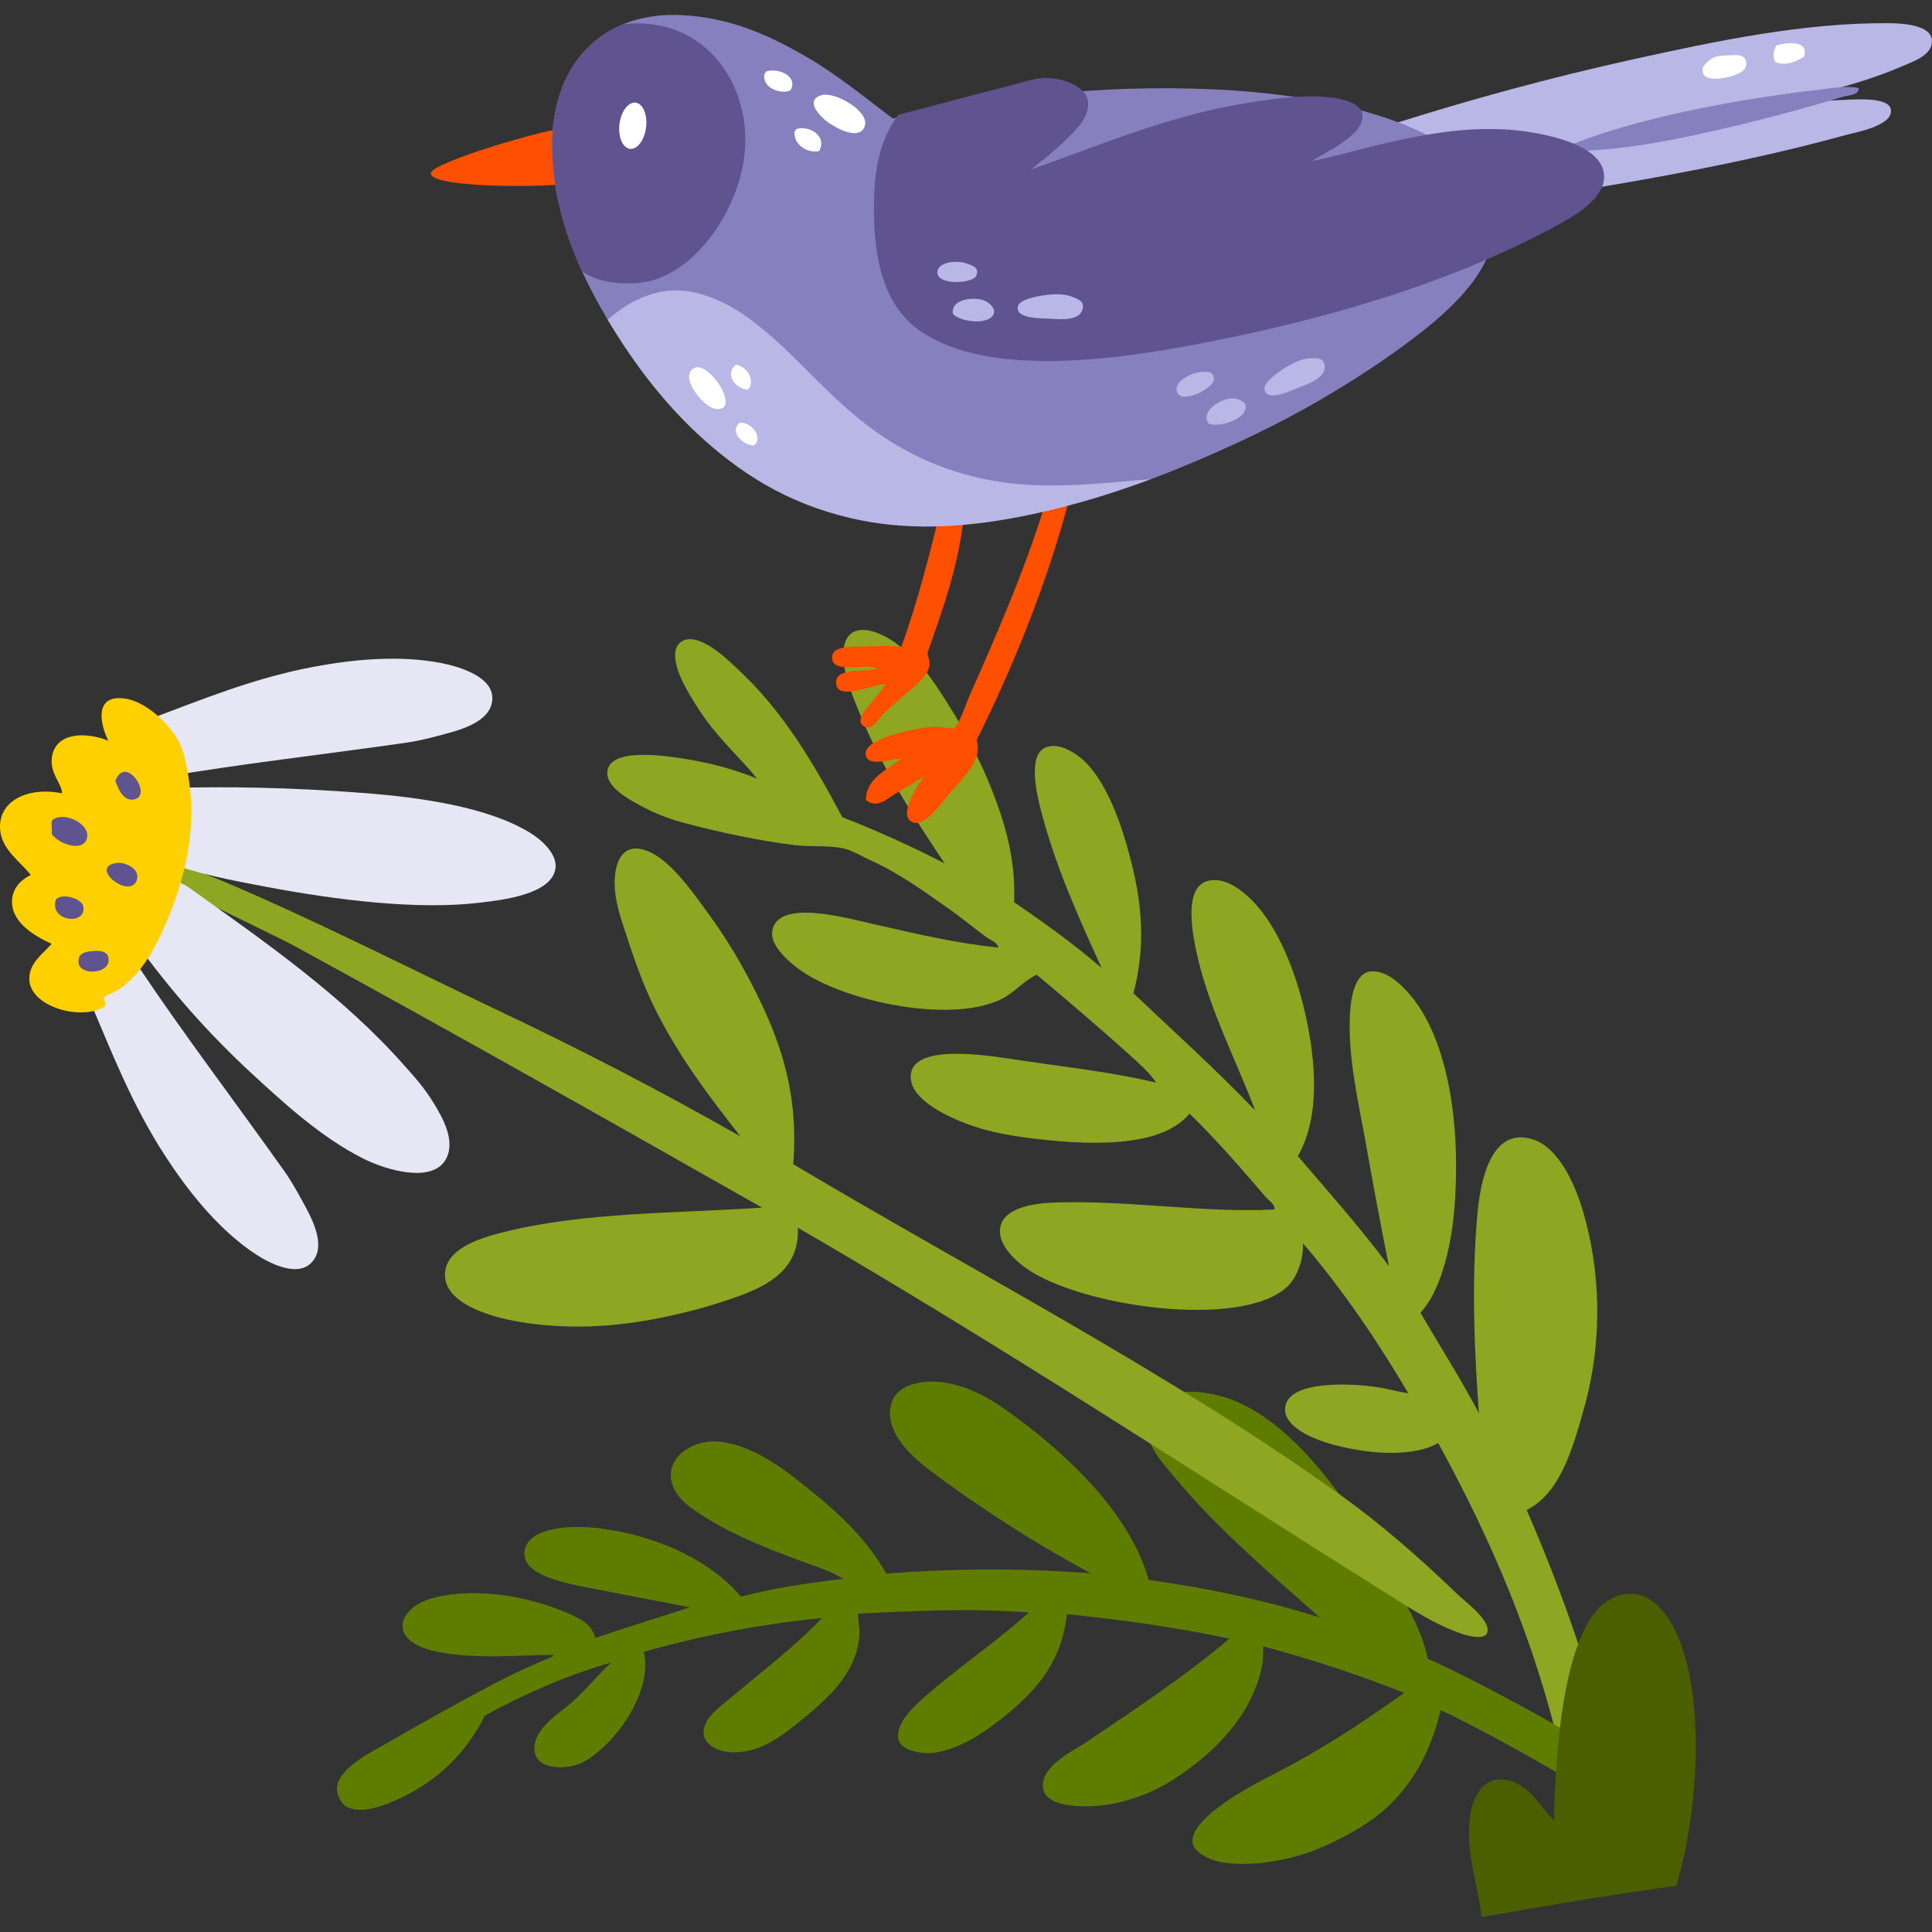 <svg xmlns="http://www.w3.org/2000/svg" xmlns:xlink="http://www.w3.org/1999/xlink" id="Capa_1" x="0px" y="0px" viewBox="0 0 512 512" style="enable-background:new 0 0 512 512;" xml:space="preserve" width="512" height="512"><rect x="0" y="0" width="512" height="512" fill="#333333" stroke="none"/><g>	<g>		<path style="fill-rule:evenodd;clip-rule:evenodd;fill:#8EA621;" d="M343.942,306.381c8.203,9.602,16.621,19.031,24.146,29.165    c-2.138-10.552-4.164-21.479-6.146-32.628c-1.942-10.909-4.725-22.255-4.204-33.882c0.238-5.389,1.61-11.077,5.283-11.568    c4.477-0.596,8.731,3.872,10.839,6.388c9.889,11.804,13.468,34.49,11.499,57.114c-0.895,10.266-3.827,21.55-8.946,26.912    c5.201,8.851,10.663,17.498,15.519,26.622c-1.086-14.377-2.121-34.456-0.374-53.075c0.873-9.284,3.604-20.17,11.682-20.024    c1.672,0.029,3.805,0.698,5.177,1.525c5.442,3.282,9.081,11.205,11.166,18.344c4.234,14.501,5.512,32.857,0.223,51.865    c-3.353,12.042-6.65,22.658-15.219,27.038c8.791,20.382,16.566,41.557,21.902,64.641c-4.422,0.001-8.374,0.607-12.615,0.843    c-7.057-30.765-18.801-57.862-32.738-83.242c-6.087,3.479-16.889,3.31-27.472,0.52c-5.571-1.468-13.632-4.78-13.084-9.939    c0.766-7.25,17.457-6.537,25.071-5.282c2.458,0.408,4.98,1.129,7.56,1.519c-7.825-13.348-17.449-27.589-27.919-39.753    c0.179,4.514-1.659,9.093-4.075,11.418c-11.946,11.504-54.965,5.448-69.41-4.896c-2.865-2.052-7.439-6.232-6.744-10.656    c0.804-5.122,8.374-6.418,13.92-6.643c19.357-0.783,40.172,2.82,58.767,1.811c0.126-1.465-1.471-2.313-2.284-3.257    c-6.191-7.193-13.176-15.321-20.237-22.134c-7.468,9.16-26.813,8.616-44.257,6.216c-6.866-0.944-12.724-2.343-19.014-5.301    c-4.678-2.197-11.806-6.486-10.45-12c1.927-7.844,23.162-3.867,29.261-2.983c13.374,1.939,24.332,3.17,35.633,5.84    c-1.85-2.702-4.512-5.063-7.138-7.426c-7.714-6.945-16.375-14.343-24.526-21.165c-3.4,1.564-5.777,4.608-9.113,6.333    c-12.551,6.485-38.956,1.403-51.666-6.306c-3.75-2.274-9.758-7.23-9.349-11.271c0.935-9.285,20.324-3.625,27.651-1.985    c11.107,2.481,20.577,4.816,32.334,6.031c-0.377-1.492-2.079-1.929-3.239-2.779c-3.212-2.356-6.652-5.237-10.365-7.819    c-6.722-4.671-12.31-8.878-20.502-12.631c-2.123-0.972-4.455-2.356-6.206-2.844c-4.078-1.132-9.224-0.543-13.577-1.06    c-9.068-1.078-20.066-3.38-29.948-6.04c-4.301-1.157-8.197-2.826-12.191-5.062c-3.582-2.007-8.193-4.968-7.583-8.673    c0.925-5.598,13.072-4.218,18.88-3.355c8.371,1.243,14.867,3.063,20.775,5.515c-3.84-4.845-9.475-9.882-13.833-15.988    c-1.788-2.505-3.872-5.754-5.715-9.337c-1.436-2.793-3.681-8.578-0.761-10.818c4.524-3.481,12.853,4.961,14.944,6.888    c12.303,11.337,20.245,25.065,27.956,39.461c9.507,3.712,18.526,7.808,27.103,12.246c-7.379-11.046-16.249-24.664-22.083-38.743    c-1.987-4.797-4.313-10.152-4.7-15.171c-0.826-10.606,7.654-8.938,13.667-4.587c6.823,4.936,9.77,9.585,13.838,15.988    c5.541,8.722,10.576,18.82,14.024,29.121c2.317,6.934,4.068,14.782,3.661,23.682c8.103,5.521,15.996,11.205,23.194,17.431    c-5.725-12.663-12.243-26.631-16.259-42.501c-1.017-4.009-3.252-13.869,1.347-15.924c3.936-1.759,9.103,2.193,11.09,4.333    c4.452,4.795,7.925,12.623,10.477,21.537c3.408,11.881,5.685,24.522,1.766,39.242c10.849,10.274,21.996,20.313,32.257,31.048    c-4.284-11.575-11.74-25.952-15.081-39.973c-1.382-5.802-4.219-19.085,2.542-20.841c5.707-1.481,11.628,4.739,13.962,7.663    c5.524,6.925,9.817,17.645,12.226,29.199C348.514,281.118,350.027,295.677,343.942,306.381z"></path>		<path style="fill-rule:evenodd;clip-rule:evenodd;fill:#5E7D00;" d="M157.782,434.072c8.267-2.83,16.725-5.381,25.056-8.116    c-8.302-1.602-16.492-3.182-25.55-4.93c-7.424-1.434-19.039-3.515-18.28-9.852c0.811-6.721,12.987-6.966,19.272-6.221    c17.33,2.054,31.024,9.642,38.056,18.185c8.567-2.26,17.737-3.631,27.108-4.707c-3.336-2.229-7.739-3.428-11.983-5.024    c-8.225-3.092-16.261-6.288-23.271-10.512c-3.569-2.154-7.166-4.465-8.862-7.132c-5.189-8.169,3.515-14.922,12.26-13.596    c8.607,1.302,16.197,7.167,22.879,12.546c8.892,7.154,15.597,13.811,20.393,22.306c17.191-1.331,35.144-1.539,54.226-0.077    c-12.615-6.671-27.085-15.895-38.676-24.329c-4.07-2.962-8.16-5.984-10.849-9.321c-2.101-2.609-5.008-7.089-3.098-12.043    c1.711-4.439,8.272-5.792,14.175-4.795c7.657,1.294,13.377,5.226,18.97,9.383c14.85,11.034,30.134,26.143,34.799,42.856    c15.718,2.179,30.394,5.278,45.363,9.959c-12.746-11.266-27.066-23.4-38.587-37.262c-3.239-3.895-9.108-10.034-7.071-16.424    c2.053-6.446,10.938-7.256,19.337-5.003c7.878,2.114,14.967,7.564,20.389,12.969c10.351,10.322,18.61,23.722,25.533,36.249    c3.691,6.684,7.55,13.235,9.011,20.412c8.679,3.723,29.04,14.588,36.486,19.145c1.754,5.039,3.249,10.256,4.862,15.393    c-7.86-5.202-28.673-16.687-37.949-20.932c-3.339,14.217-10.554,24.605-21.366,31.115c-4.799,2.891-10.504,5.779-16.187,7.417    c-5.722,1.651-13.186,2.855-19.937,1.875c-3.535-0.511-8.148-2.687-8.277-5.511c-0.134-2.975,3.056-6.003,5.109-7.747    c6.456-5.482,15.222-9.392,22.125-13.201c10.536-5.813,19.612-11.91,28.871-18.522c-11.68-4.638-24.099-8.772-37.374-12.333    c-0.04,3.094,0.005,4.587-0.873,7.663c-3.634,12.675-13.63,21.691-23.129,27.764c-4.638,2.964-10.227,5.288-16.601,6.435    c-5.005,0.898-17.442,1.435-17.779-4.637c-0.315-5.722,8.381-9.709,11.291-11.675c13.22-8.945,26.197-17.422,38.148-27.577    c-15.053-3.218-29.169-5.051-43.022-6.493c-1.436,11.909-7.141,19.176-15.247,25.969c-5.988,5.015-12.63,9.577-19.535,10.689    c-3.807,0.614-9.234-0.551-9.879-3.413c-0.97-4.298,4.229-8.918,6.652-11.065c9.192-8.147,19.042-14.593,27.857-22.633    c-15.976-1.224-30.548-0.378-45.237,0.307c0.02,3.171,1.069,4.939-0.451,10.151c-2.024,6.952-7.444,12.182-13.57,17.26    c-6.166,5.11-11.588,9.253-18.67,9.349c-4.415,0.059-8.587-2.116-8.22-5.802c0.367-3.614,4.591-6.477,7.079-8.573    c8.265-6.96,17.489-13.992,24.273-21.218c-16.633,1.657-32.319,4.723-47.206,8.963c2.607,11.612-9.252,26.292-16.852,29.576    c-3.822,1.653-12.29,1.92-12.149-4.152c0.129-5.48,6.967-9.352,9.835-11.956c4.333-3.926,7.124-7.521,10.487-10.625    c-11.975,3.45-22.97,8.341-33.428,14.029c-5.685,11.246-14.141,18.593-25.245,23.139c-3.167,1.295-8.634,3.014-11.886,0.717    c-0.947-0.667-2.297-3.072-2.064-4.915c0.643-5.116,8.905-9.149,12.394-11.161c9.986-5.763,19.436-11.046,29.005-16.088    c5.186-2.733,10.197-5.042,15.549-7.239c0.102-0.226,0.35-0.234,0.407-0.524c-9.13,0.021-20.255,1.275-30.863-0.835    c-4.809-0.958-9.626-3.344-9.098-7.478c0.36-2.827,3.515-5.094,5.99-6.072c6.037-2.385,16.799-2.798,27.43-0.129    c5.469,1.374,11.891,3.76,14.83,5.873C156.386,430.932,157.239,432.462,157.782,434.072z"></path>		<path style="fill-rule:evenodd;clip-rule:evenodd;fill:#4B5E00;" d="M444.27,499.761c-17.549,2.345-34.593,5.329-51.661,8.291    c-0.613-7.434-4.631-18.042-2.865-27.758c0.692-3.826,3.043-8.38,7.019-8.676c7.915-0.589,11.422,7.489,15.066,10.777    c0.28-16.746,2.212-46.292,11.943-56.339c2.597-2.681,7.721-5.219,12.828-2.603c1.243,0.634,2.964,2.175,4.048,3.473    C452.121,440.695,451.193,476.196,444.27,499.761z"></path>		<g>			<path style="fill-rule:evenodd;clip-rule:evenodd;fill:#8EA621;" d="M210.214,308.528c48.29,28.73,100.139,55.529,145.101,87.723     c10.532,7.54,21.006,16.659,30.776,26.1c2.359,2.276,9.428,7.395,7.955,10.504c-0.91,1.916-5.65,0.485-6.861,0.056     c-6.955-2.473-12.414-6.045-18.186-9.667c-51.857-32.547-103.942-66.833-157.562-97.882c0.548,12.702-10.74,16.569-19.972,19.607     c-7.788,2.565-17.157,4.664-24.521,5.645c-8.284,1.105-18.461,1.504-29.162-0.284c-9.08-1.514-20.832-5.473-19.811-13.439     c0.841-6.515,10.326-9.099,16.184-10.538c20.857-5.117,44.664-4.791,67.801-6.32c-40.782-23.137-82.551-46.777-124.655-69.735     c-2.411-1.316-30.593-14.967-33.966-16.736c-3.033-1.591-8.436-2.916-8.304-5.184c0.213-3.776,6.089-1.599,8.726-0.723     c22.7,7.544,66.454,29.829,86.339,39.217c23.568,11.125,44.857,22.181,66.121,34.287c-7.193-9.275-15.567-19.795-22.435-33.424     c-2.999-5.953-5.256-12.141-7.721-19.711c-0.975-2.994-2.282-6.531-2.892-10.481c-1.126-7.301,0.94-15.556,9.175-11.69     c5.886,2.762,11.64,11.16,15.304,16.167c4.566,6.238,8.465,12.74,11.682,19.003C206.685,275.341,211.707,289.292,210.214,308.528     z"></path>			<g>				<path style="fill-rule:evenodd;clip-rule:evenodd;fill:#E6E6F4;" d="M44.321,228.544c1.295-7.651,0.93-14.004-0.275-19.696      c16.765-0.495,32.8-0.16,51.976,1.281c15.916,1.195,33.331,3.817,44.304,10.472c3.636,2.205,7.349,5.908,6.886,9.48      c-0.9,6.985-14.232,8.457-20.185,9.156c-16.504,1.94-37.607-0.673-56.386-4.203C61.237,233.268,52.342,231.569,44.321,228.544z"></path>				<path style="fill-rule:evenodd;clip-rule:evenodd;fill:#E6E6F4;" d="M44.4,230.341c1.255,0.327,1.585,2.081,2.612,3      c0.761,0.68,2.111,1.191,3.053,1.861c19.984,14.294,40.832,28.72,57.098,47.19c2.724,3.092,5.149,5.644,7.731,9.88      c2.309,3.784,6.01,10.046,3.235,14.994c-3.502,6.239-15.331,3.077-22.008-0.304c-11.092-5.617-20.813-14.572-28.896-21.998      c-12.446-11.441-22.502-23.13-30.91-34.757C40.124,245.007,42.659,238.182,44.4,230.341z"></path>				<path style="fill-rule:evenodd;clip-rule:evenodd;fill:#E6E6F4;" d="M23.768,265.139c3.778-3.539,8.483-5.896,12.702-8.875      c0.231,0.084,0.258,0.33,0.551,0.365c11.663,17.449,25.453,35.586,38.413,53.846c1.89,2.665,3.924,6.342,5.675,9.63      c2.242,4.205,5.345,10.86,1.181,14.741c-4.033,3.755-11.7-0.406-15.966-3.439c-9.353-6.645-16.894-16.372-22.559-25.096      C34.952,292.737,29.642,278.942,23.768,265.139z"></path>				<path style="fill-rule:evenodd;clip-rule:evenodd;fill:#E6E6F4;" d="M39.637,190.579c0.042,5.177,1.578,10.21,2.327,15.32      c0.223,0.11,0.417-0.04,0.645,0.148c20.681-3.578,43.327-6.092,65.486-9.291c3.234-0.468,7.297-1.53,10.889-2.526      c4.594-1.275,11.553-3.615,11.491-9.31c-0.057-5.508-8.356-8.193-13.496-9.195c-11.261-2.192-23.506-0.95-33.73,0.961      C67.338,179.656,53.686,185.318,39.637,190.579z"></path>				<g>					<path style="fill-rule:evenodd;clip-rule:evenodd;fill:#FFD000;" d="M27.772,264.061c-0.712,0.635,0.546,1.338-0.027,2.676       c-6.094,3.9-19.813,0.123-19.977-7.205c-0.094-4.296,3.505-6.659,5.916-9.405c-4.723-2.133-11.117-5.947-10.452-12.001       c0.325-2.924,2.364-5.013,4.933-6.249c-3.004-3.714-7.545-6.663-8.101-11.713c-0.868-7.853,7.29-11.796,16.403-9.915       c-0.171-2.826-3.304-5.247-2.706-9.564c0.861-6.233,8.071-7.016,14.842-4.445c0.258-0.025,0.263,0.148,0.258,0.329       c-1.635-2.971-4.522-11.66,2.9-11.562c6.702,0.089,13.525,7.44,15.587,11.436c1.583,3.063,2.488,8.168,2.971,12.279       c1.535,13.073-1.89,26.047-6.935,37.287C39.479,254.702,35.002,261.281,27.772,264.061z"></path>					<g>						<path style="fill-rule:evenodd;clip-rule:evenodd;fill:#5F5390;" d="M30.579,206.907c2.798-7.295,10.475,4.666,4.45,5.011        C32.482,212.063,31.088,208.583,30.579,206.907z"></path>						<path style="fill-rule:evenodd;clip-rule:evenodd;fill:#5F5390;" d="M13.671,220.931c0.29-1.377-0.275-2.085,0.136-3.559        c3.123-2.531,9.569,0.873,9.331,4.119C22.786,226.209,15.516,223.834,13.671,220.931z"></path>						<path style="fill-rule:evenodd;clip-rule:evenodd;fill:#5F5390;" d="M30.897,228.693c2.19-0.322,6.117,1.488,5.442,4.239        C34.885,238.836,23.178,229.826,30.897,228.693z"></path>						<path style="fill-rule:evenodd;clip-rule:evenodd;fill:#5F5390;" d="M14.824,238.35c1.796-1.809,6.846-0.149,7.228,1.775        C23.116,245.438,12.842,244.227,14.824,238.35z"></path>						<path style="fill-rule:evenodd;clip-rule:evenodd;fill:#5F5390;" d="M24.473,252.039c2.061-0.179,3.929,0.058,4.259,1.712        c0.89,4.455-7.56,4.911-7.92,1.416C20.596,253.013,21.834,252.267,24.473,252.039z"></path>					</g>				</g>			</g>		</g>	</g>	<g>		<g>			<path style="fill-rule:evenodd;clip-rule:evenodd;fill:#FF4F00;" d="M229.452,211.968c0.065-5.937,6.032-7.982,9.391-11.068     c-2.473,0.227-8.813,2.576-9.428-0.853c-0.799-4.455,13.687-7.117,17.291-7.421c1.263-0.108,4.79,0.211,6.203,0.459     c1.912-2.604,2.756-5.819,4.046-8.743c7.481-16.968,15.604-35.315,21.333-55.19c0.923-3.202,1.498-6.629,2.979-9.765     c1.746-0.239,2.843,0.104,4.075,0.795c0.508,3.585-0.702,7.101-1.585,10.532c-5.993,23.366-15.316,46.099-24.97,65.471     c1.706,5.17-3.416,9.712-7.079,14.031c-2.636,3.114-6.451,8.695-9.587,7.768c-4.549-1.344,0.955-9.548,2.314-11.634     c0.084-0.232,0.33-0.258,0.364-0.551c-2.136,1.384-4.849,2.923-7.396,4.46C235.147,211.618,232.391,214.526,229.452,211.968z"></path>			<path style="fill-rule:evenodd;clip-rule:evenodd;fill:#FF4F00;" d="M255.704,133.544c-0.99,14.687-5.717,27.531-9.862,39.314     c-0.201,1.013,0.739,1.994,0.449,3.63c-0.555,3.16-5.154,6.342-7.932,8.862c-1.362,1.233-2.818,2.356-4.353,3.936     c-1.473,1.516-2.661,4.229-4.869,3.279c-2.674-1.15,0.188-4.457,1.305-5.799c1.749-2.102,3.031-3.563,4.239-5.441     c-2.557-0.236-12.61,4.635-13.096-0.108c-0.471-4.617,7.756-2.871,10.918-4.031c-2.974-1.576-11.241,1.361-11.928-2.349     c-0.697-3.782,4.817-3.402,7.878-3.507c3.83-0.134,7.059-0.236,10.418,0.078c4.365-12.064,7.734-25.401,11.003-38.874     c0.213-0.403,0.546-0.661,0.987-0.772C252.963,132.516,254.461,132.114,255.704,133.544z"></path>			<path style="fill-rule:evenodd;clip-rule:evenodd;fill:#FF4F00;" d="M150.185,33.97c1.947,3.544,2.939,9.171,1.838,14.227     c-1.134,1.495-37.768,2.023-37.86-2.239C114.103,43.094,145.807,33.782,150.185,33.97z M147.235,41.059     c0.404,0.036,0.628,0.217,0.844,0.401c0.035-0.294,0.069-0.588,0.107-0.88c-0.194-0.025-0.39-0.049-0.585-0.072     C147.565,40.802,147.32,40.827,147.235,41.059z"></path>		</g>		<g>			<g>				<path style="fill-rule:evenodd;clip-rule:evenodd;fill:#B9B7E6;" d="M472.174,27.099c4.36,0.439,10.199-0.404,14.964-0.557      c3.701-0.119,13.59-1.132,13.984,2.599c0.444,4.225-9.2,5.873-11.831,6.602c-32.19,8.906-68.89,14.7-102.791,19.627      c-3.081-3.479-5.586-7.548-8.138-11.422c-2.607-3.947-5.259-7.705-8.143-11.422c18.925-5.983,40.298-11.894,62.53-16.796      c22.204-4.895,45.291-9.756,67.902-9.586c4.167,0.032,11.261,0.631,11.348,4.662c0.084,3.869-5.015,5.491-7.974,6.773      C493.987,21.923,483.14,24.511,472.174,27.099z"></path>				<g>					<path style="fill-rule:evenodd;clip-rule:evenodd;fill:#FFFFFF;" d="M478.12,15.014c-1.88,1.192-4.772,2.607-7.624,1.452       c-0.843-1.687-0.568-2.732,0.243-4.438C473.137,11.355,479.382,10.317,478.12,15.014z"></path>					<path style="fill-rule:evenodd;clip-rule:evenodd;fill:#FFFFFF;" d="M458.2,14.668c2.012-0.066,4.172-0.422,4.554,1.749       c0.367,2.085-1.773,3.139-3.728,3.714c-2.785,0.821-7.786,1.653-7.858-1.554c-0.032-1.533,2.585-3.146,2.78-3.236       C455.167,14.783,456.392,14.729,458.2,14.668z"></path>					<path style="fill-rule:evenodd;clip-rule:evenodd;fill:#8780BE;" d="M492.595,23.337c0.03,1.951-2.746,1.88-3.844,2.21       c-10.472,3.146-22.375,6.382-33.867,8.975c-13.354,3.012-27.415,5.87-42.677,5.514c16.633-7.201,37.052-11.572,57.8-14.691       c3.455-0.52,6.947-1.011,10.596-1.387C484.581,23.546,488.83,22.563,492.595,23.337z"></path>				</g>			</g>			<g>				<path style="fill-rule:evenodd;clip-rule:evenodd;fill:#8780BE;" d="M236.595,31.41c27.42-5.308,53.248-9.224,85.843-7.694      c23.023,1.08,50.48,5.997,64.276,17.678c5.779,4.89,11.184,12.377,8.907,22.239c-0.858,3.717-2.16,6.241-3.753,8.778      c-3.564,5.671-9.435,11.1-14.996,15.449c-5.65,4.422-11.66,8.618-17.276,12.19c-12.449,7.921-23.787,13.878-37.905,20.101      c-5.532,2.438-11.17,4.781-17.011,6.96c-7.978,2.976-16.333,3.646-25.312,5.834c-15.515,3.779-33.227,6.434-50.718,3.043      c-17.764-3.443-28.677-9.302-39.804-19.191c-10.516-9.341-20.938-20.478-27.736-31.95c-0.209-0.353-0.416-0.705-0.622-1.058      c-6.821-11.699-13.456-26.036-14.135-42.837C145.38,16.907,159.816,3.088,180.358,3.99c13.384,0.587,23.687,5.584,32.381,10.505      C221.507,19.46,229.023,25.696,236.595,31.41z"></path>				<g>					<path style="fill-rule:evenodd;clip-rule:evenodd;fill:#FFFFFF;" d="M209.505,23.932c-2.458,1.234-7.721-0.622-6.913-4.418       c0.288,0.026,0.275-0.331,0.367-0.552C206.074,17.838,211.628,20.113,209.505,23.932z"></path>					<path style="fill-rule:evenodd;clip-rule:evenodd;fill:#FFFFFF;" d="M217.687,25.229c3.502-1.058,12.526,4.119,11.541,7.963       c-0.977,3.805-6.129,1.696-9.468-0.56C217.467,31.082,213.044,26.632,217.687,25.229z"></path>					<path style="fill-rule:evenodd;clip-rule:evenodd;fill:#FFFFFF;" d="M217.067,40.051c-3.031,0.619-6.831-1.615-6.504-5.263       c0.283,0.027,0.268-0.332,0.365-0.552C214.289,33.072,219.349,35.951,217.067,40.051z"></path>				</g>				<g>					<path style="fill-rule:evenodd;clip-rule:evenodd;fill:#B9B7E6;" d="M347.112,94.951c1.63-0.086,3.641-0.334,3.929,1.969       c0.409,3.279-4.475,4.82-7.282,5.963c-2.314,0.944-8.351,3.732-8.654,0.135c-0.156-1.816,3.941-4.574,5.117-5.334       C342.023,96.522,344.649,95.077,347.112,94.951z"></path>					<path style="fill-rule:evenodd;clip-rule:evenodd;fill:#B9B7E6;" d="M318.365,98.591c1.109-0.041,3.239-0.563,3.344,1.899       c0.099,2.414-9.197,7.163-9.897,2.963C311.413,101.074,315.634,98.692,318.365,98.591z"></path>					<path style="fill-rule:evenodd;clip-rule:evenodd;fill:#B9B7E6;" d="M320.275,112.231c-2.272-3.43,3.641-6.786,6.471-6.659       c1.404,0.063,3.138,0.767,3.343,1.898C330.737,110.991,322.869,113.5,320.275,112.231z"></path>				</g>				<path style="fill-rule:evenodd;clip-rule:evenodd;fill:#B9B7E6;" d="M304.978,126.985c-10.614,0.842-20.819,2.083-31.973,1.521      c-14.232-0.718-26.76-5.029-37.302-11.704c-15.698-9.944-23.856-22.725-37.431-32.572c-4.316-3.133-10.656-6.649-17.591-7.213      c-7.537-0.611-14.829,3.305-19.604,7.745c6.807,11.501,15.23,22.672,25.771,32.034c11.127,9.889,24.04,17.748,41.804,21.191      c17.491,3.391,35.204,0.736,50.718-3.043C288.464,132.728,296.907,130.008,304.978,126.985z"></path>				<path style="fill-rule:evenodd;clip-rule:evenodd;fill:#5F5390;" d="M196.364,46.161c4.914-19.157-6.228-39.831-27.296-39.976      c-1.353-0.009-2.703,0.1-4.037,0.299c-11.969,4.96-19.383,17.017-18.678,34.467c0.464,11.466,3.703,21.783,7.881,30.899      c0.456,0.361,0.906,0.674,1.343,0.912c5.147,2.799,13.076,2.803,17.392,1.528C184.341,70.931,193.241,58.325,196.364,46.161z"></path>				<path style="fill-rule:evenodd;clip-rule:evenodd;fill:#FFFFFF;" d="M171.215,33.751c-0.409,3.378-2.321,5.924-4.269,5.686      c-1.947-0.238-3.192-3.169-2.781-6.547c0.412-3.377,2.327-5.922,4.271-5.685C170.385,27.443,171.63,30.372,171.215,33.751z"></path>				<g>					<path style="fill-rule:evenodd;clip-rule:evenodd;fill:#FFFFFF;" d="M196.046,112.007c2.369-0.226,6.035,2.921,4.189,5.73       c-0.223-0.11-0.322,0.183-0.466,0.33C196.902,117.998,193.137,114.422,196.046,112.007z"></path>					<path style="fill-rule:evenodd;clip-rule:evenodd;fill:#FFFFFF;" d="M189.85,108.395c-3.157-0.245-8.815-7.248-6.813-10.04       c1.979-2.764,5.477,0.552,7.461,3.418C191.862,103.742,194.037,108.722,189.85,108.395z"></path>					<path style="fill-rule:evenodd;clip-rule:evenodd;fill:#FFFFFF;" d="M194.995,96.633c2.639,0.45,5.005,3.444,3.599,6.285       c-0.223-0.112-0.32,0.184-0.464,0.331C195.049,103.132,191.872,99.224,194.995,96.633z"></path>				</g>			</g>			<g>				<path style="fill-rule:evenodd;clip-rule:evenodd;fill:#5F5390;" d="M347.202,42.798c6.273-1.223,12.615-3.167,19.389-4.715      c12.871-2.943,27.974-5.923,43.999-2.056c6.469,1.56,14.347,4.556,14.515,10.694c0.169,6.046-8.252,10.742-13.25,13.43      c-28.368,15.257-62.406,25.168-97.942,31.669c-22.269,4.075-54.047,7.714-70.72-4.595c-9.53-7.035-12.124-20.272-11.504-35.939      c0.325-8.152,2.103-15.272,6.409-20.876c8.647-2.175,19.387-5.192,28.943-7.566c3.371-0.84,6.972-2.162,9.849-2.189      c4.75-0.047,11.045,2.175,11.447,6.335c0.432,4.508-3.939,8.162-6.298,10.471c-3.167,3.107-5.876,4.991-8.768,7.439      c16.028-5.555,35.98-14.153,56.356-17.478c7.242-1.18,15.356-2.4,22.517-1.654c3.82,0.396,8.537,1.56,8.917,4.602      c0.69,5.608-10.668,10.244-13.538,12.442C347.42,42.806,347.311,42.801,347.202,42.798z"></path>				<g>					<path style="fill-rule:evenodd;clip-rule:evenodd;fill:#B9B7E6;" d="M284.119,78.637c1.518,0.605,3.45,1.216,2.751,3.429       c-0.997,3.151-6.077,2.514-9.108,2.381c-2.498-0.112-9.145-0.094-7.92-3.491c0.615-1.714,5.486-2.51,6.878-2.71       C278.841,77.942,281.829,77.725,284.119,78.637z"></path>					<path style="fill-rule:evenodd;clip-rule:evenodd;fill:#B9B7E6;" d="M256.475,69.946c1.029,0.426,3.182,0.842,2.247,3.123       c-0.918,2.235-11.343,2.672-10.229-1.439C249.124,69.304,253.955,68.9,256.475,69.946z"></path>					<path style="fill-rule:evenodd;clip-rule:evenodd;fill:#B9B7E6;" d="M252.522,83.139c-0.638-4.065,6.139-4.647,8.659-3.349       c1.25,0.644,2.528,2.007,2.247,3.12C262.547,86.381,254.35,85.377,252.522,83.139z"></path>				</g>			</g>		</g>	</g></g></svg>